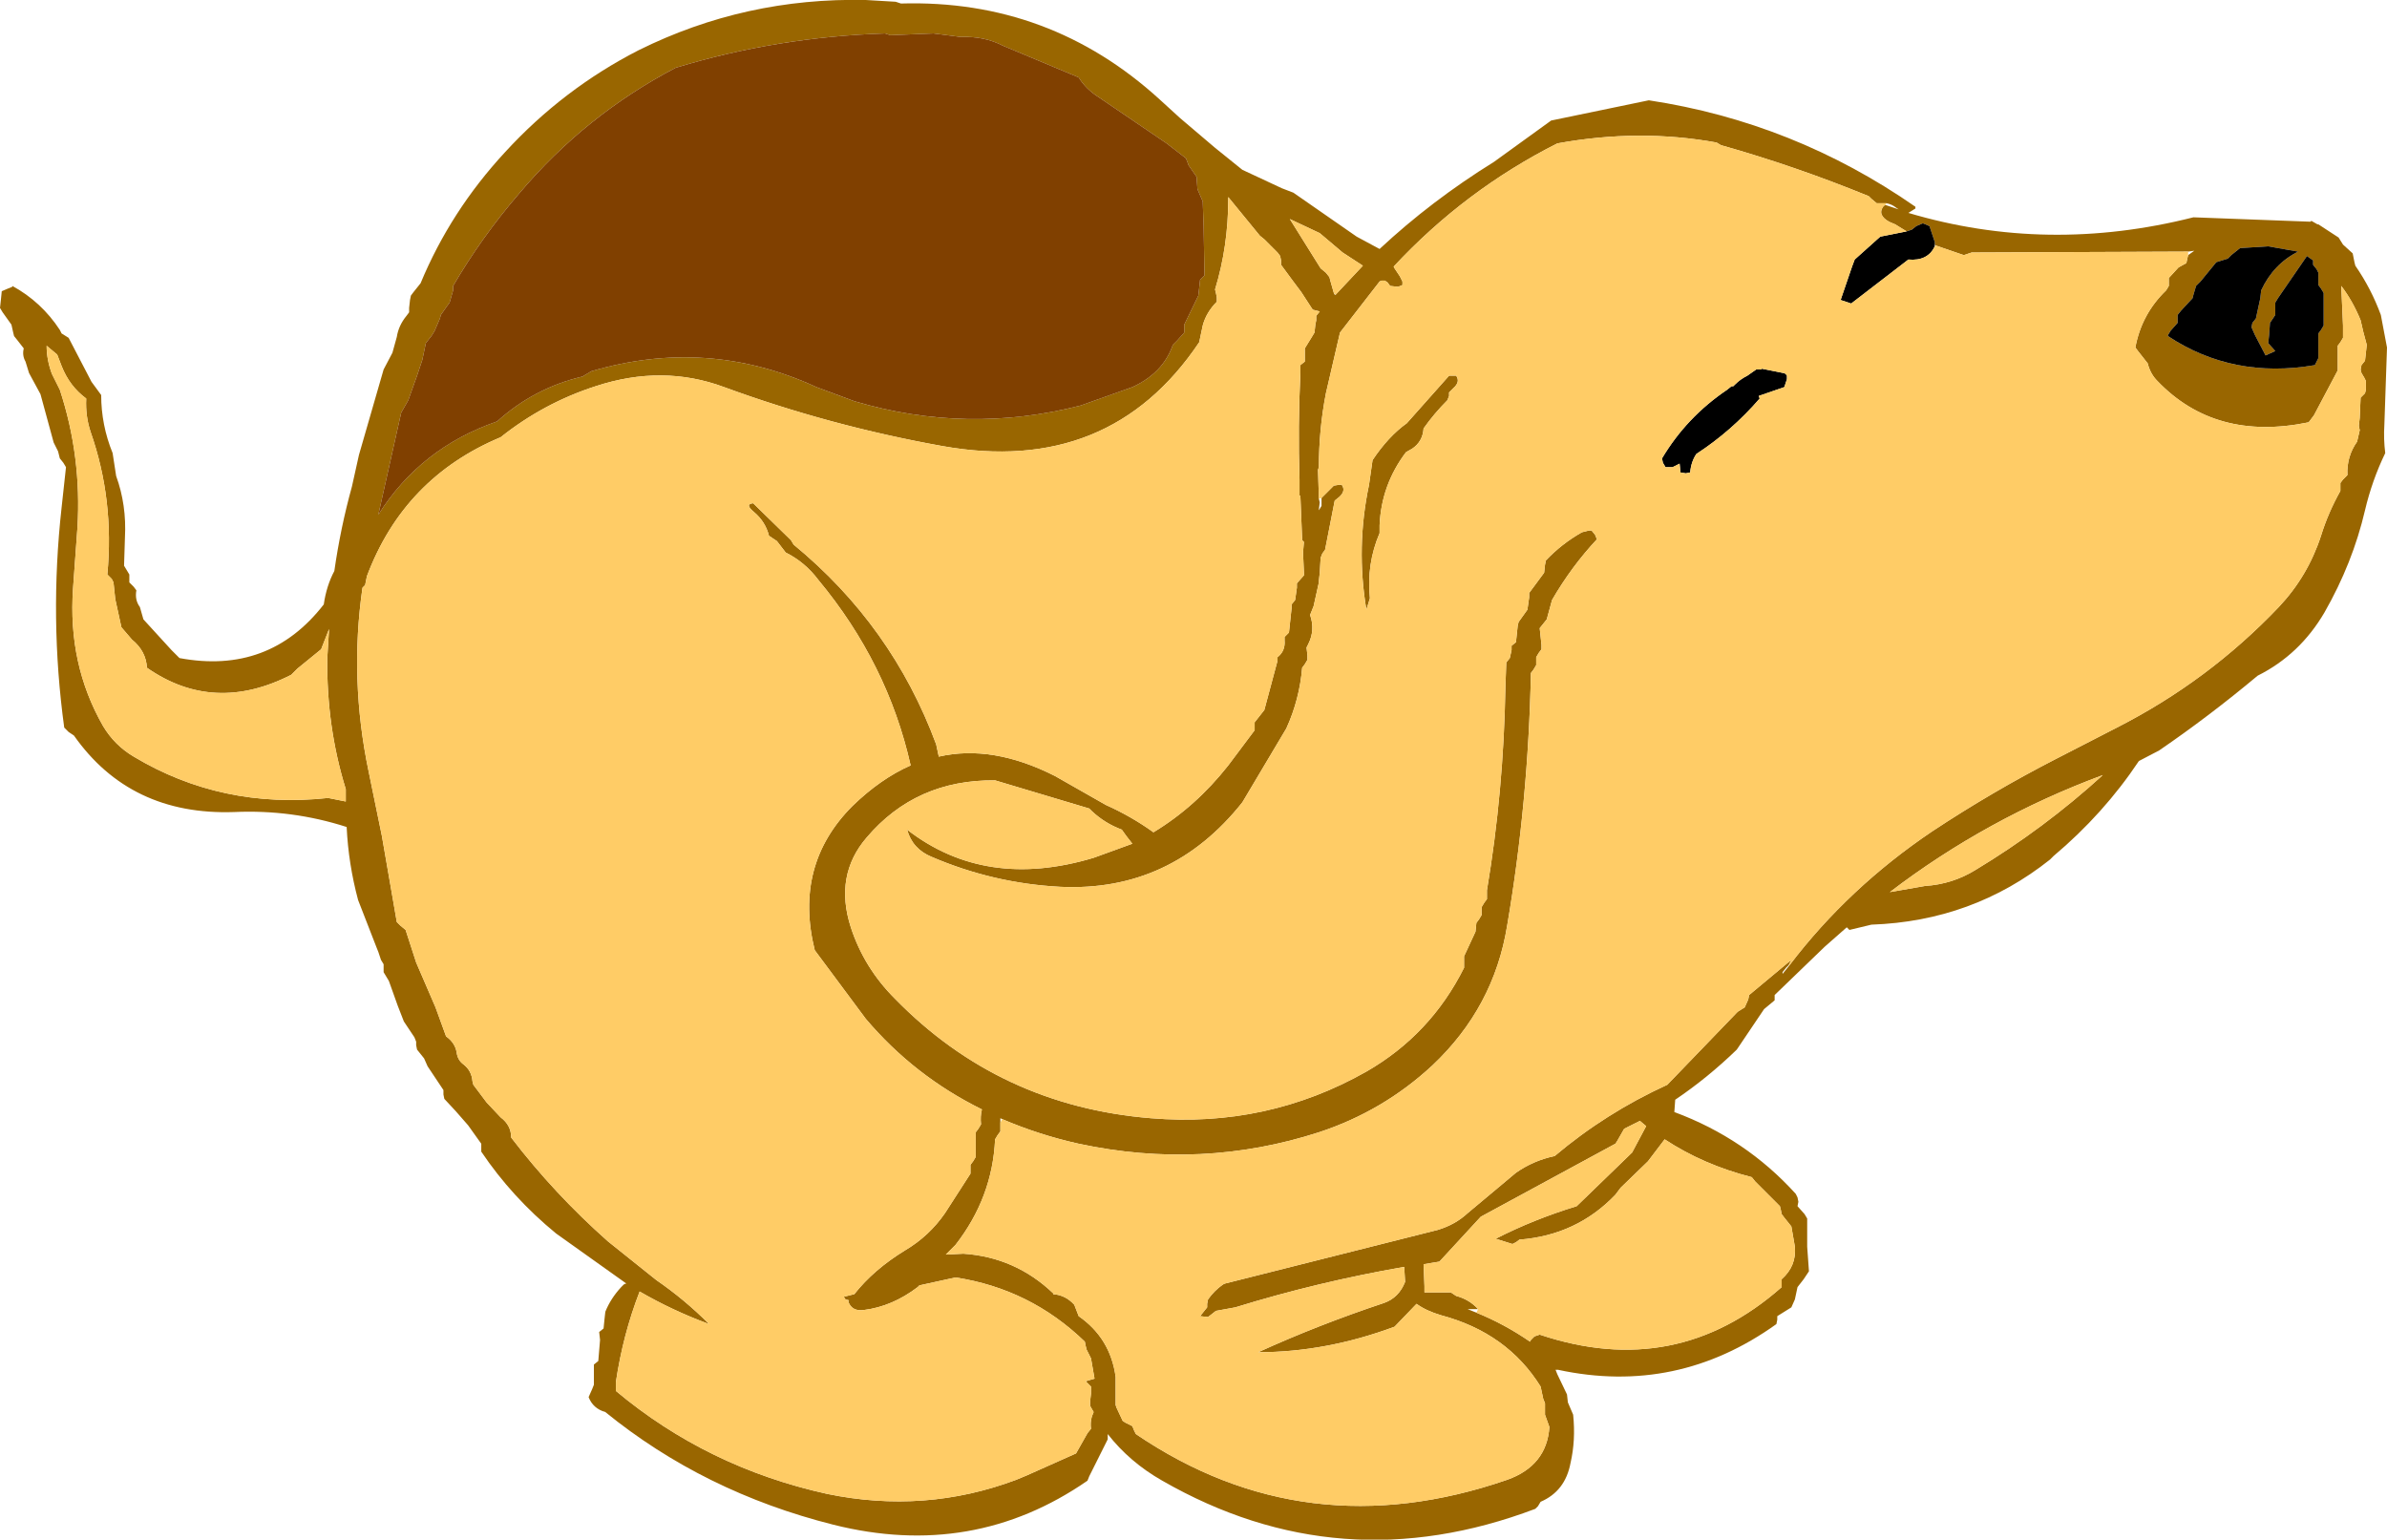 <?xml version="1.0" encoding="UTF-8" standalone="no"?>
<svg xmlns:xlink="http://www.w3.org/1999/xlink" height="87.5px" width="135.65px" xmlns="http://www.w3.org/2000/svg">
  <g transform="matrix(1.0, 0.0, 0.0, 1.0, -16.25, -200.75)">
    <path d="M147.6 213.3 L147.95 213.5 148.0 213.5 149.15 214.25 149.4 214.65 149.95 215.15 150.0 215.4 150.05 215.65 150.1 215.85 Q151.0 217.15 151.55 218.65 L151.9 220.5 151.75 224.9 Q151.7 225.7 151.8 226.5 151.05 228.05 150.65 229.75 149.95 232.75 148.35 235.55 146.95 237.95 144.55 239.15 141.8 241.45 138.95 243.4 L137.8 244.0 Q135.8 247.0 132.95 249.4 L132.75 249.6 Q128.35 253.1 122.6 253.3 L121.35 253.6 121.2 253.45 119.95 254.55 117.1 257.3 117.1 257.4 117.1 257.6 116.5 258.1 114.95 260.4 Q113.3 262.0 111.45 263.25 L111.4 263.95 Q115.45 265.45 118.3 268.6 L118.4 268.8 118.45 269.05 118.4 269.3 118.8 269.75 118.95 270.0 118.95 271.6 119.05 273.0 118.75 273.45 118.4 273.9 118.25 274.6 118.05 275.05 117.25 275.55 117.25 275.75 117.2 276.0 Q111.55 280.05 104.8 278.6 L104.65 278.6 104.75 278.85 105.3 280.0 105.35 280.45 105.65 281.15 Q105.8 282.6 105.5 283.9 105.2 285.5 103.8 286.1 L103.65 286.35 103.5 286.5 Q92.4 290.7 82.3 284.9 80.45 283.85 79.2 282.25 L79.2 282.55 78.15 284.65 78.05 284.9 Q71.55 289.4 63.6 287.4 56.25 285.55 50.65 281.0 49.95 280.8 49.7 280.15 L49.9 279.7 50.0 279.45 50.0 278.8 50.0 278.3 50.25 278.1 50.35 276.9 50.3 276.45 50.55 276.25 50.6 275.75 50.65 275.3 Q50.95 274.55 51.55 273.9 L51.7 273.75 51.8 273.7 51.85 273.7 47.85 270.85 Q45.35 268.8 43.6 266.2 L43.6 265.95 43.6 265.75 42.85 264.7 42.15 263.9 41.5 263.2 41.45 262.95 41.45 262.7 40.95 261.95 40.55 261.35 40.35 260.9 39.95 260.4 39.9 260.15 39.9 259.95 39.8 259.7 39.2 258.8 38.85 257.9 38.35 256.5 38.05 256.0 38.05 255.75 38.05 255.55 37.9 255.3 37.75 254.85 37.65 254.6 36.6 251.9 Q36.05 249.85 35.95 247.75 32.85 246.75 29.55 246.9 23.65 247.1 20.45 242.55 L20.15 242.35 19.9 242.1 Q19.05 235.9 19.75 229.6 L20.0 227.3 19.85 227.05 19.65 226.8 19.55 226.4 19.3 225.9 18.55 223.15 17.9 221.95 17.7 221.3 Q17.5 220.95 17.6 220.55 L17.25 220.1 17.05 219.85 17.0 219.65 16.9 219.2 16.4 218.5 16.25 218.25 16.3 217.8 16.35 217.3 16.7 217.15 16.95 217.05 16.95 217.0 Q18.6 217.9 19.65 219.5 L19.75 219.7 20.15 219.95 21.45 222.45 22.0 223.2 Q22.0 224.9 22.65 226.5 L22.85 227.8 Q23.45 229.45 23.35 231.3 L23.3 232.9 23.45 233.15 23.6 233.4 23.6 233.6 23.6 233.85 23.85 234.1 24.0 234.3 Q23.9 234.85 24.2 235.25 L24.4 235.95 26.0 237.7 26.45 238.15 Q31.55 239.1 34.65 235.1 34.8 234.05 35.25 233.2 35.6 230.75 36.25 228.4 L36.65 226.6 38.05 221.75 38.55 220.8 38.8 219.9 Q38.9 219.25 39.35 218.7 L39.5 218.5 39.5 218.25 39.55 217.8 39.6 217.55 39.75 217.35 40.15 216.85 Q41.85 212.75 44.95 209.4 48.25 205.8 52.55 203.6 58.6 200.6 65.45 200.75 L67.15 200.85 67.45 200.95 Q75.9 200.7 82.15 206.4 L83.3 207.45 85.3 209.15 86.85 210.4 89.1 211.45 89.75 211.7 93.35 214.2 94.65 214.9 Q97.6 212.15 101.15 209.95 L104.4 207.6 109.95 206.45 Q118.2 207.7 125.1 212.5 L125.1 212.6 124.7 212.85 Q132.6 215.2 140.9 213.1 L147.55 213.35 147.6 213.3 M147.7 215.55 L147.35 215.3 145.7 217.7 145.55 217.95 145.55 218.4 145.55 218.65 145.25 219.1 145.2 219.8 145.15 220.25 145.55 220.7 145.0 220.95 144.4 219.8 144.2 219.35 144.25 219.1 144.45 218.85 144.7 217.7 144.75 217.25 Q145.45 215.75 146.85 215.05 L145.15 214.75 143.55 214.85 143.05 215.25 142.85 215.45 142.2 215.65 141.3 216.75 141.05 217.0 140.9 217.5 140.85 217.7 140.2 218.4 140.0 218.65 140.0 218.85 140.0 219.1 139.6 219.55 139.45 219.8 139.45 219.85 Q143.15 222.3 147.8 221.5 L148.0 221.1 148.0 220.4 148.0 219.7 148.15 219.5 148.3 219.25 148.3 218.1 148.3 217.4 148.15 217.15 148.0 216.95 148.0 216.7 148.0 216.5 148.0 216.25 147.9 216.05 147.7 215.8 147.7 215.55 M117.95 255.6 Q121.3 251.2 126.05 248.0 129.45 245.75 133.05 243.9 L136.55 242.1 Q141.75 239.45 145.75 235.25 147.4 233.5 148.15 231.2 148.55 229.9 149.25 228.65 L149.25 228.45 149.25 228.2 149.4 228.0 149.65 227.75 Q149.6 226.7 150.2 225.85 L150.35 225.2 150.3 224.95 150.35 224.5 150.4 223.35 150.65 223.1 150.7 222.9 150.7 222.65 150.7 222.4 150.6 222.2 150.45 221.95 150.4 221.75 150.45 221.5 150.65 221.25 150.75 220.35 150.55 219.6 150.4 218.95 Q149.95 217.85 149.3 217.0 L149.4 219.25 149.4 219.95 149.25 220.2 149.1 220.4 149.1 221.1 149.1 221.8 147.75 224.35 147.45 224.75 Q142.15 225.85 138.85 222.4 138.45 222.0 138.3 221.4 L137.75 220.7 137.6 220.5 Q137.95 218.6 139.35 217.25 L139.5 217.0 139.5 216.8 139.5 216.55 140.05 215.95 140.5 215.7 140.55 215.45 140.6 215.25 140.95 215.0 140.6 215.05 128.3 215.1 128.15 215.15 127.85 215.25 126.25 214.7 126.2 214.65 126.2 214.5 125.9 213.6 125.55 213.45 125.5 213.45 125.15 213.6 124.9 213.8 124.6 213.9 123.95 213.5 123.6 213.35 Q122.9 212.95 123.3 212.45 L123.4 212.4 124.15 212.65 124.0 212.55 Q123.75 212.35 123.45 212.3 L122.9 212.3 122.6 212.05 122.45 211.9 Q118.3 210.2 114.05 209.0 L113.8 208.85 Q109.4 208.05 104.75 208.9 99.5 211.55 95.45 215.9 L95.5 216.0 95.8 216.45 95.95 216.75 95.95 216.95 95.7 217.05 95.25 217.0 95.1 216.8 94.95 216.7 94.75 216.7 94.65 216.75 92.4 219.65 91.6 223.1 Q91.2 225.15 91.2 227.3 L91.15 227.45 91.2 229.05 91.2 229.1 91.25 229.3 91.2 229.7 91.2 229.75 91.35 229.5 91.35 229.3 91.35 229.05 92.05 228.35 92.35 228.3 92.5 228.3 Q92.75 228.65 92.35 229.0 L92.1 229.2 91.6 231.75 91.55 232.0 91.4 232.2 91.3 232.45 91.25 233.3 91.2 233.75 91.2 233.85 90.9 235.2 90.7 235.7 Q91.0 236.55 90.6 237.35 L90.5 237.55 90.55 238.0 90.55 238.25 90.4 238.5 90.25 238.7 Q90.1 240.5 89.35 242.15 L89.2 242.4 86.85 246.35 Q82.8 251.45 76.5 251.15 72.7 250.95 69.2 249.45 68.1 249.0 67.8 247.9 72.25 251.35 78.4 249.5 L80.6 248.7 80.25 248.25 80.0 247.9 Q79.05 247.55 78.3 246.85 L78.15 246.7 72.8 245.1 Q68.3 245.05 65.5 248.35 63.65 250.5 64.6 253.45 65.35 255.75 67.1 257.5 73.05 263.6 81.65 264.3 88.25 264.85 93.9 261.65 97.55 259.55 99.45 255.75 L99.45 255.3 99.45 255.1 100.1 253.7 100.15 253.2 100.3 253.0 100.45 252.75 100.45 252.55 100.45 252.3 100.6 252.05 100.75 251.85 100.75 251.6 100.75 251.35 Q101.7 245.7 101.8 239.8 L101.85 238.4 102.05 238.15 102.15 237.7 102.15 237.45 102.4 237.25 102.5 236.3 102.55 236.1 103.05 235.4 103.15 234.7 103.15 234.45 104.0 233.3 104.05 232.85 104.1 232.6 Q105.0 231.65 106.15 231.0 L106.55 230.9 106.7 230.9 106.9 231.15 107.0 231.4 Q105.55 232.95 104.45 234.85 L104.15 235.95 103.75 236.45 103.85 237.4 103.85 237.65 103.7 237.85 103.55 238.1 103.55 238.3 103.55 238.55 103.4 238.8 103.25 239.0 Q103.1 246.35 101.9 253.35 101.15 258.0 97.65 261.3 94.85 263.9 91.2 265.1 84.55 267.25 77.55 265.75 75.3 265.25 73.2 264.35 L73.1 264.3 73.1 264.55 73.1 265.05 72.95 265.25 72.8 265.5 Q72.65 268.8 70.55 271.5 L70.0 272.05 71.0 272.0 Q73.95 272.2 76.1 274.25 L76.1 274.3 Q76.8 274.35 77.3 274.9 L77.55 275.55 Q79.35 276.8 79.65 279.0 L79.65 280.6 79.7 280.75 80.05 281.5 80.2 281.6 80.6 281.8 80.7 282.05 80.8 282.25 Q90.45 288.8 101.9 284.85 104.15 284.05 104.3 281.85 L104.05 281.15 104.05 280.5 103.95 280.25 103.8 279.55 Q101.9 276.5 98.15 275.5 97.3 275.25 96.75 274.85 L95.5 276.15 Q91.6 277.6 87.75 277.6 91.15 276.05 94.9 274.8 95.75 274.5 96.1 273.6 L96.05 272.75 Q91.15 273.6 86.45 275.05 L85.35 275.25 84.9 275.6 84.45 275.55 84.85 275.05 84.85 274.85 84.9 274.6 Q85.25 274.1 85.75 273.75 L85.85 273.7 97.95 270.65 Q98.95 270.35 99.65 269.7 L102.4 267.4 Q103.4 266.7 104.6 266.45 107.5 264.0 111.0 262.4 L115.0 258.25 115.4 258.0 115.6 257.55 115.65 257.3 118.05 255.3 117.9 255.6 117.75 255.75 117.55 256.0 117.55 256.1 117.95 255.6 M83.65 209.75 L82.55 208.9 78.65 206.25 Q77.95 205.8 77.55 205.15 L73.25 203.35 Q72.2 202.8 70.85 202.85 L69.3 202.65 66.85 202.75 66.55 202.65 Q60.4 202.85 54.65 204.6 49.5 207.3 45.75 211.75 43.6 214.25 42.0 217.0 L42.0 217.25 41.8 217.95 41.65 218.15 41.3 218.65 41.25 218.85 40.95 219.55 40.8 219.8 40.45 220.25 40.25 221.2 39.95 222.1 39.45 223.5 39.05 224.2 37.75 230.0 Q40.15 226.2 44.5 224.7 46.6 222.8 49.35 222.15 L49.85 221.85 Q56.45 219.9 62.65 222.75 L64.8 223.55 Q71.2 225.45 77.65 223.8 L80.6 222.75 Q82.35 221.95 82.9 220.35 L83.15 220.1 83.55 219.65 83.55 219.45 83.55 219.2 84.35 217.55 84.45 216.65 84.7 216.4 84.65 213.6 84.6 212.2 84.3 211.5 84.25 210.8 83.8 210.15 83.65 209.75 M87.85 214.15 L86.05 211.95 86.05 212.05 Q86.05 214.75 85.3 217.2 L85.35 217.4 85.4 217.65 85.4 217.9 Q84.8 218.5 84.6 219.25 L84.4 220.2 Q79.3 227.8 69.8 226.1 63.4 224.95 57.4 222.75 53.9 221.45 50.1 222.7 47.15 223.65 44.7 225.6 39.2 227.9 37.1 233.5 L37.05 233.75 37.0 234.0 36.85 234.15 Q36.1 239.35 37.2 244.6 L37.95 248.25 38.8 253.15 39.0 253.35 39.3 253.6 39.9 255.45 41.0 258.0 41.6 259.65 Q42.1 260.0 42.2 260.55 42.25 261.0 42.6 261.25 43.05 261.6 43.1 262.2 L43.15 262.4 43.9 263.4 44.7 264.25 Q45.3 264.7 45.3 265.4 47.75 268.6 50.8 271.3 L53.55 273.5 Q55.15 274.6 56.55 276.0 54.5 275.25 52.6 274.15 51.65 276.6 51.25 279.3 L51.25 279.8 Q56.45 284.15 63.25 285.65 68.8 286.8 74.0 284.85 L74.6 284.6 77.4 283.35 78.05 282.2 78.25 281.95 Q78.2 281.6 78.3 281.25 L78.4 281.0 78.2 280.65 78.2 280.4 78.25 279.95 78.25 279.7 78.25 279.55 77.95 279.25 78.45 279.1 78.25 277.95 78.0 277.45 77.95 277.25 77.9 277.0 Q74.8 274.0 70.55 273.35 L68.5 273.8 68.4 273.9 Q66.95 275.0 65.35 275.2 64.65 275.3 64.45 274.7 L64.5 274.65 64.3 274.6 64.2 274.45 64.8 274.3 Q65.9 272.9 67.7 271.8 69.05 271.0 69.95 269.7 L71.4 267.45 71.4 267.2 71.4 266.95 71.55 266.75 71.7 266.5 71.7 265.6 71.7 265.1 71.85 264.9 72.0 264.65 Q71.95 264.2 72.05 263.8 68.2 261.9 65.45 258.65 L62.55 254.75 Q61.35 249.9 64.7 246.55 66.3 245.0 68.0 244.25 66.7 238.45 62.75 233.7 62.0 232.7 60.9 232.15 L60.4 231.5 59.95 231.2 Q59.75 230.4 59.1 229.85 58.55 229.4 59.05 229.35 L61.2 231.45 61.35 231.7 Q66.95 236.3 69.45 243.05 L69.6 243.75 Q72.65 243.05 76.2 244.85 L79.1 246.5 Q80.55 247.15 81.8 248.05 84.2 246.6 86.05 244.25 L87.55 242.25 87.55 242.05 87.55 241.8 88.1 241.1 88.85 238.3 88.85 238.1 Q89.3 237.75 89.25 237.15 L89.25 236.95 89.5 236.7 89.65 235.3 89.65 235.1 89.85 234.85 89.95 234.15 89.95 233.9 90.35 233.45 90.35 233.3 90.3 232.15 90.35 231.55 90.25 231.45 90.15 228.95 90.1 228.9 90.1 228.2 90.1 228.0 Q90.0 225.0 90.15 221.95 L90.15 221.5 90.4 221.3 90.4 220.55 90.8 219.9 90.95 219.65 91.0 219.2 91.05 218.95 91.05 218.7 91.25 218.45 90.85 218.35 90.2 217.35 89.75 216.75 89.05 215.8 89.05 215.55 89.0 215.3 88.85 215.1 88.1 214.35 87.85 214.15 M92.15 217.5 L93.7 215.85 92.55 215.1 91.25 214.0 89.55 213.2 91.3 216.0 91.6 216.25 91.8 216.5 91.85 216.7 92.05 217.4 92.1 217.5 92.15 217.5 M98.85 222.1 L99.0 222.1 Q99.25 222.45 98.85 222.8 L98.6 223.05 98.6 223.25 98.5 223.5 Q97.75 224.25 97.15 225.1 97.1 225.85 96.5 226.25 L96.15 226.45 Q94.75 228.3 94.65 230.6 L94.65 231.05 Q93.9 232.8 94.1 234.75 L93.9 235.4 Q93.3 231.85 94.05 228.3 L94.25 226.9 Q95.15 225.55 96.2 224.8 L98.6 222.1 98.85 222.1 M100.15 275.35 Q101.75 276.0 103.2 277.0 L103.25 276.9 103.45 276.7 103.75 276.6 Q111.5 279.2 117.5 273.9 L117.5 273.7 117.5 273.45 Q118.35 272.7 118.25 271.6 L118.05 270.45 117.65 269.95 117.5 269.75 117.45 269.5 117.4 269.3 116.0 267.9 115.8 267.65 Q113.05 266.95 110.85 265.5 L109.9 266.75 108.35 268.25 108.05 268.65 Q105.85 270.95 102.6 271.2 L102.4 271.35 102.2 271.45 101.25 271.15 Q103.4 270.05 105.85 269.3 L109.0 266.25 109.8 264.75 109.5 264.5 109.45 264.45 108.55 264.9 108.15 265.6 108.05 265.75 100.4 269.9 98.05 272.45 97.15 272.6 97.2 273.85 97.2 274.2 98.7 274.2 99.0 274.4 Q99.75 274.6 100.25 275.15 L99.65 275.15 100.15 275.35 M125.65 251.1 Q127.2 251.0 128.5 250.2 132.4 247.85 135.75 244.8 129.15 247.25 123.65 251.45 L125.65 251.1 M19.2 222.0 L19.65 222.9 Q20.9 226.7 20.65 230.75 L20.4 234.2 Q20.1 238.5 22.1 242.0 22.75 243.1 23.85 243.75 28.85 246.75 34.9 246.1 L35.9 246.3 35.9 245.6 Q34.8 242.05 34.85 238.15 L34.95 236.5 34.5 237.65 33.15 238.75 32.8 239.1 Q28.4 241.35 24.6 238.7 24.55 237.75 23.75 237.1 L23.15 236.4 22.8 234.8 22.7 233.85 22.6 233.65 22.35 233.4 Q22.75 229.15 21.4 225.3 21.1 224.4 21.15 223.4 20.2 222.7 19.75 221.55 L19.5 220.9 18.9 220.4 Q18.9 221.2 19.2 222.0" fill="#996600" fill-rule="evenodd" stroke="none"/>
    <path d="M147.7 215.55 L147.7 215.8 147.9 216.05 148.0 216.25 148.0 216.5 148.0 216.7 148.0 216.95 148.15 217.15 148.3 217.4 148.3 218.1 148.3 219.25 148.15 219.5 148.0 219.7 148.0 220.4 148.0 221.1 147.8 221.5 Q143.15 222.3 139.45 219.85 L139.45 219.8 139.6 219.55 140.0 219.1 140.0 218.85 140.0 218.65 140.2 218.4 140.85 217.7 140.9 217.5 141.05 217.0 141.3 216.75 142.2 215.65 142.85 215.45 143.05 215.25 143.55 214.85 145.15 214.75 146.85 215.05 Q145.45 215.75 144.75 217.25 L144.7 217.7 144.45 218.85 144.25 219.1 144.2 219.35 144.4 219.8 145.0 220.95 145.55 220.7 145.15 220.25 145.2 219.8 145.25 219.1 145.55 218.65 145.55 218.4 145.55 217.95 145.7 217.7 147.35 215.3 147.7 215.55 M126.2 214.75 Q125.8 215.6 124.7 215.5 L121.45 218.0 120.85 217.8 121.5 215.9 121.65 215.5 123.1 214.2 124.6 213.9 124.9 213.8 125.15 213.6 125.5 213.45 125.55 213.45 125.9 213.6 126.2 214.5 126.2 214.65 126.2 214.75 M114.85 222.6 Q115.15 222.3 115.55 222.1 L116.05 221.75 116.35 221.75 116.35 221.7 117.6 221.95 Q117.7 221.95 117.8 222.1 L117.8 222.3 117.65 222.75 116.2 223.25 116.25 223.4 Q114.65 225.25 112.65 226.55 112.35 227.0 112.3 227.6 L112.05 227.65 111.75 227.6 111.7 227.1 111.3 227.3 110.9 227.3 110.75 227.05 110.7 226.8 Q112.1 224.45 114.4 222.9 L114.65 222.7 114.75 222.7 114.85 222.6" fill="#000000" fill-rule="evenodd" stroke="none"/>
    <path d="M140.6 215.25 L140.55 215.45 140.5 215.7 140.05 215.95 139.5 216.55 139.5 216.8 139.5 217.0 139.35 217.25 Q137.95 218.6 137.6 220.5 L137.75 220.7 138.3 221.4 Q138.45 222.0 138.85 222.4 142.15 225.85 147.45 224.75 L147.75 224.35 149.1 221.8 149.1 221.1 149.1 220.4 149.25 220.2 149.4 219.95 149.4 219.25 149.3 217.0 Q149.95 217.85 150.4 218.95 L150.55 219.6 150.75 220.35 150.65 221.25 150.45 221.5 150.4 221.75 150.45 221.95 150.6 222.2 150.7 222.4 150.7 222.65 150.7 222.9 150.65 223.1 150.4 223.35 150.35 224.5 150.3 224.95 150.35 225.2 150.2 225.85 Q149.6 226.7 149.65 227.75 L149.4 228.0 149.25 228.2 149.25 228.45 149.25 228.65 Q148.55 229.9 148.15 231.2 147.4 233.5 145.75 235.25 141.75 239.45 136.55 242.1 L133.05 243.9 Q129.45 245.75 126.05 248.0 121.3 251.2 117.95 255.6 L117.9 255.6 118.05 255.3 115.65 257.3 115.6 257.55 115.4 258.0 115.0 258.25 111.0 262.4 Q107.5 264.0 104.6 266.45 103.4 266.7 102.4 267.4 L99.65 269.7 Q98.95 270.35 97.95 270.65 L85.85 273.7 85.75 273.75 Q85.25 274.1 84.9 274.6 L84.85 274.85 84.85 275.05 84.45 275.55 84.9 275.6 85.35 275.25 86.45 275.05 Q91.15 273.6 96.05 272.75 L96.1 273.6 Q95.75 274.5 94.9 274.8 91.15 276.05 87.75 277.6 91.6 277.6 95.5 276.15 L96.75 274.85 Q97.3 275.25 98.15 275.5 101.9 276.5 103.8 279.55 L103.95 280.25 104.05 280.5 104.05 281.15 104.3 281.85 Q104.15 284.05 101.9 284.85 90.45 288.8 80.8 282.25 L80.7 282.05 80.6 281.8 80.2 281.6 80.05 281.5 79.7 280.75 79.65 280.6 79.65 279.0 Q79.35 276.8 77.55 275.55 L77.3 274.9 Q76.8 274.35 76.1 274.3 L76.1 274.25 Q73.95 272.2 71.0 272.0 L70.0 272.05 70.55 271.5 Q72.65 268.8 72.8 265.5 L72.95 265.25 73.1 265.05 73.1 264.55 73.2 264.35 Q75.3 265.25 77.55 265.75 84.55 267.25 91.2 265.1 94.85 263.9 97.65 261.3 101.15 258.0 101.9 253.35 103.1 246.35 103.25 239.0 L103.4 238.8 103.55 238.55 103.55 238.3 103.55 238.1 103.7 237.85 103.85 237.65 103.85 237.4 103.75 236.45 104.15 235.95 104.45 234.85 Q105.55 232.95 107.0 231.4 L106.9 231.15 106.7 230.9 106.55 230.9 106.15 231.0 Q105.0 231.65 104.1 232.6 L104.05 232.85 104.0 233.3 103.15 234.45 103.15 234.7 103.05 235.4 102.55 236.1 102.5 236.3 102.4 237.25 102.15 237.45 102.15 237.7 102.05 238.15 101.85 238.4 101.8 239.8 Q101.7 245.7 100.75 251.35 L100.75 251.6 100.75 251.85 100.6 252.05 100.45 252.3 100.45 252.55 100.45 252.75 100.3 253.0 100.15 253.2 100.1 253.7 99.45 255.1 99.45 255.3 99.45 255.75 Q97.55 259.55 93.9 261.65 88.25 264.85 81.65 264.3 73.05 263.6 67.1 257.5 65.35 255.75 64.6 253.45 63.65 250.5 65.5 248.35 68.3 245.05 72.8 245.1 L78.15 246.7 78.3 246.85 Q79.05 247.55 80.0 247.9 L80.25 248.25 80.6 248.7 78.4 249.5 Q72.25 251.35 67.8 247.9 68.1 249.0 69.2 249.45 72.7 250.95 76.5 251.15 82.8 251.45 86.85 246.35 L89.2 242.4 89.35 242.15 Q90.1 240.5 90.25 238.7 L90.4 238.5 90.55 238.25 90.55 238.0 90.5 237.55 90.6 237.35 Q91.0 236.55 90.7 235.7 L90.9 235.2 91.2 233.85 91.2 233.75 91.25 233.3 91.3 232.45 91.4 232.2 91.55 232.0 91.6 231.75 92.1 229.2 92.35 229.0 Q92.75 228.65 92.5 228.3 L92.35 228.3 92.05 228.35 91.35 229.05 91.2 229.1 91.2 229.05 91.15 227.45 91.2 227.3 Q91.2 225.15 91.6 223.1 L92.4 219.65 94.65 216.75 94.75 216.7 94.95 216.7 95.1 216.8 95.25 217.0 95.7 217.05 95.95 216.95 95.95 216.75 95.8 216.45 95.5 216.0 95.45 215.9 Q99.5 211.55 104.75 208.9 109.4 208.05 113.8 208.85 L114.05 209.0 Q118.3 210.2 122.45 211.9 L122.6 212.05 122.9 212.3 123.45 212.3 123.4 212.4 123.3 212.45 Q122.9 212.95 123.6 213.35 L123.95 213.5 124.6 213.9 123.1 214.2 121.65 215.5 121.5 215.9 120.85 217.8 121.45 218.0 124.7 215.5 Q125.8 215.6 126.2 214.75 L126.25 214.7 127.85 215.25 128.15 215.15 128.3 215.1 140.6 215.05 140.6 215.25 M114.85 222.6 L114.75 222.7 114.65 222.7 114.4 222.9 Q112.1 224.45 110.7 226.8 L110.75 227.05 110.9 227.3 111.3 227.3 111.7 227.1 111.75 227.6 112.05 227.65 112.3 227.6 Q112.35 227.0 112.65 226.55 114.65 225.25 116.25 223.4 L116.2 223.25 117.65 222.75 117.8 222.3 117.8 222.1 Q117.7 221.95 117.6 221.95 L116.35 221.7 116.35 221.75 116.05 221.75 115.55 222.1 Q115.15 222.3 114.85 222.6 M92.05 217.4 L91.85 216.7 91.8 216.5 91.6 216.25 91.3 216.0 89.55 213.2 91.25 214.0 92.55 215.1 93.7 215.85 92.15 217.5 92.05 217.4 M87.85 214.15 L88.1 214.35 88.85 215.1 89.0 215.3 89.05 215.55 89.05 215.8 89.75 216.75 90.2 217.35 90.85 218.35 91.25 218.45 91.05 218.7 91.05 218.95 91.0 219.2 90.95 219.65 90.8 219.9 90.4 220.55 90.4 221.3 90.15 221.5 90.15 221.95 Q90.0 225.0 90.1 228.0 L90.1 228.2 90.1 228.9 90.15 228.95 90.25 231.45 90.35 231.55 90.3 232.15 90.35 233.3 90.35 233.45 89.95 233.9 89.95 234.15 89.85 234.85 89.65 235.1 89.65 235.3 89.5 236.7 89.25 236.95 89.25 237.15 Q89.3 237.75 88.85 238.1 L88.85 238.3 88.1 241.1 87.55 241.8 87.55 242.05 87.55 242.25 86.05 244.25 Q84.2 246.6 81.8 248.05 80.55 247.15 79.1 246.5 L76.2 244.85 Q72.65 243.05 69.6 243.75 L69.45 243.05 Q66.95 236.3 61.35 231.7 L61.2 231.45 59.05 229.35 Q58.55 229.4 59.1 229.85 59.75 230.4 59.95 231.2 L60.4 231.5 60.9 232.15 Q62.0 232.7 62.75 233.7 66.7 238.45 68.0 244.25 66.3 245.0 64.7 246.55 61.35 249.9 62.55 254.75 L65.45 258.65 Q68.2 261.9 72.05 263.8 71.95 264.2 72.0 264.65 L71.85 264.9 71.7 265.1 71.7 265.6 71.7 266.5 71.55 266.75 71.4 266.95 71.4 267.2 71.4 267.45 69.95 269.7 Q69.05 271.0 67.7 271.8 65.9 272.9 64.8 274.3 L64.2 274.45 64.3 274.6 64.5 274.65 64.45 274.7 Q64.65 275.3 65.35 275.2 66.95 275.0 68.4 273.9 L68.5 273.8 70.55 273.35 Q74.8 274.0 77.9 277.0 L77.95 277.25 78.0 277.45 78.25 277.95 78.45 279.1 77.95 279.25 78.25 279.55 78.25 279.7 78.25 279.95 78.2 280.4 78.2 280.65 78.4 281.0 78.3 281.25 Q78.2 281.6 78.25 281.95 L78.05 282.2 77.4 283.35 74.6 284.6 74.0 284.85 Q68.8 286.8 63.25 285.65 56.45 284.15 51.25 279.8 L51.25 279.3 Q51.65 276.6 52.6 274.15 54.5 275.25 56.55 276.0 55.15 274.6 53.55 273.5 L50.8 271.3 Q47.75 268.6 45.3 265.4 45.3 264.7 44.7 264.25 L43.9 263.4 43.15 262.4 43.1 262.2 Q43.05 261.6 42.6 261.25 42.25 261.0 42.2 260.55 42.1 260.0 41.6 259.65 L41.0 258.0 39.9 255.45 39.3 253.6 39.0 253.35 38.8 253.15 37.95 248.25 37.2 244.6 Q36.1 239.35 36.85 234.15 L37.0 234.0 37.05 233.75 37.1 233.5 Q39.2 227.9 44.7 225.6 47.15 223.65 50.1 222.7 53.9 221.45 57.4 222.75 63.4 224.95 69.8 226.1 79.3 227.8 84.4 220.2 L84.6 219.25 Q84.8 218.5 85.4 217.9 L85.4 217.65 85.35 217.4 85.3 217.2 Q86.05 214.75 86.05 212.05 L86.05 211.95 87.85 214.15 M98.85 222.1 L98.6 222.1 96.2 224.8 Q95.15 225.55 94.25 226.9 L94.05 228.3 Q93.3 231.85 93.9 235.4 L94.1 234.75 Q93.9 232.8 94.65 231.05 L94.65 230.6 Q94.75 228.3 96.15 226.45 L96.5 226.25 Q97.1 225.85 97.15 225.1 97.75 224.25 98.5 223.5 L98.6 223.25 98.6 223.05 98.85 222.8 Q99.25 222.45 99.0 222.1 L98.85 222.1 M100.25 275.15 Q99.75 274.6 99.0 274.4 L98.7 274.2 97.2 274.2 97.2 273.85 97.15 272.6 98.05 272.45 100.4 269.9 108.05 265.75 108.15 265.6 108.55 264.9 109.45 264.45 109.5 264.5 109.8 264.75 109.0 266.25 105.85 269.3 Q103.4 270.05 101.25 271.15 L102.2 271.45 102.4 271.35 102.6 271.2 Q105.85 270.95 108.05 268.65 L108.35 268.25 109.9 266.75 110.85 265.5 Q113.05 266.95 115.8 267.65 L116.0 267.9 117.4 269.3 117.45 269.5 117.5 269.75 117.65 269.95 118.05 270.45 118.25 271.6 Q118.35 272.7 117.5 273.45 L117.5 273.7 117.5 273.9 Q111.5 279.2 103.75 276.6 L103.45 276.7 103.25 276.9 103.2 277.0 Q101.75 276.0 100.15 275.35 L100.25 275.15 M19.2 222.0 Q18.9 221.2 18.9 220.4 L19.5 220.9 19.75 221.55 Q20.2 222.7 21.15 223.4 21.1 224.4 21.4 225.3 22.75 229.15 22.35 233.4 L22.6 233.65 22.7 233.85 22.8 234.8 23.15 236.4 23.75 237.1 Q24.55 237.75 24.6 238.7 28.4 241.35 32.8 239.1 L33.15 238.75 34.5 237.65 34.95 236.5 34.85 238.15 Q34.8 242.05 35.9 245.6 L35.9 246.3 34.9 246.1 Q28.85 246.75 23.85 243.75 22.75 243.1 22.1 242.0 20.1 238.5 20.4 234.2 L20.65 230.75 Q20.9 226.7 19.65 222.9 L19.2 222.0 M125.65 251.1 L123.65 251.45 Q129.15 247.25 135.75 244.8 132.4 247.85 128.5 250.2 127.2 251.0 125.65 251.1" fill="#ffcc66" fill-rule="evenodd" stroke="none"/>
    <path d="M83.65 209.75 L83.8 210.15 84.25 210.8 84.3 211.5 84.6 212.2 84.65 213.6 84.7 216.4 84.45 216.65 84.35 217.55 83.55 219.2 83.55 219.45 83.55 219.65 83.15 220.1 82.9 220.35 Q82.35 221.95 80.6 222.75 L77.65 223.8 Q71.2 225.45 64.8 223.55 L62.65 222.75 Q56.45 219.9 49.85 221.85 L49.35 222.15 Q46.6 222.8 44.5 224.7 40.15 226.2 37.75 230.0 L39.05 224.2 39.45 223.5 39.95 222.1 40.25 221.2 40.45 220.25 40.8 219.8 40.95 219.55 41.25 218.85 41.3 218.65 41.65 218.15 41.8 217.95 42.0 217.25 42.0 217.0 Q43.6 214.25 45.75 211.75 49.5 207.3 54.65 204.6 60.4 202.85 66.55 202.65 L66.85 202.75 69.3 202.65 70.85 202.85 Q72.2 202.8 73.25 203.35 L77.55 205.15 Q77.95 205.8 78.65 206.25 L82.55 208.9 83.65 209.75" fill="#804000" fill-rule="evenodd" stroke="none"/>
  </g>
</svg>
